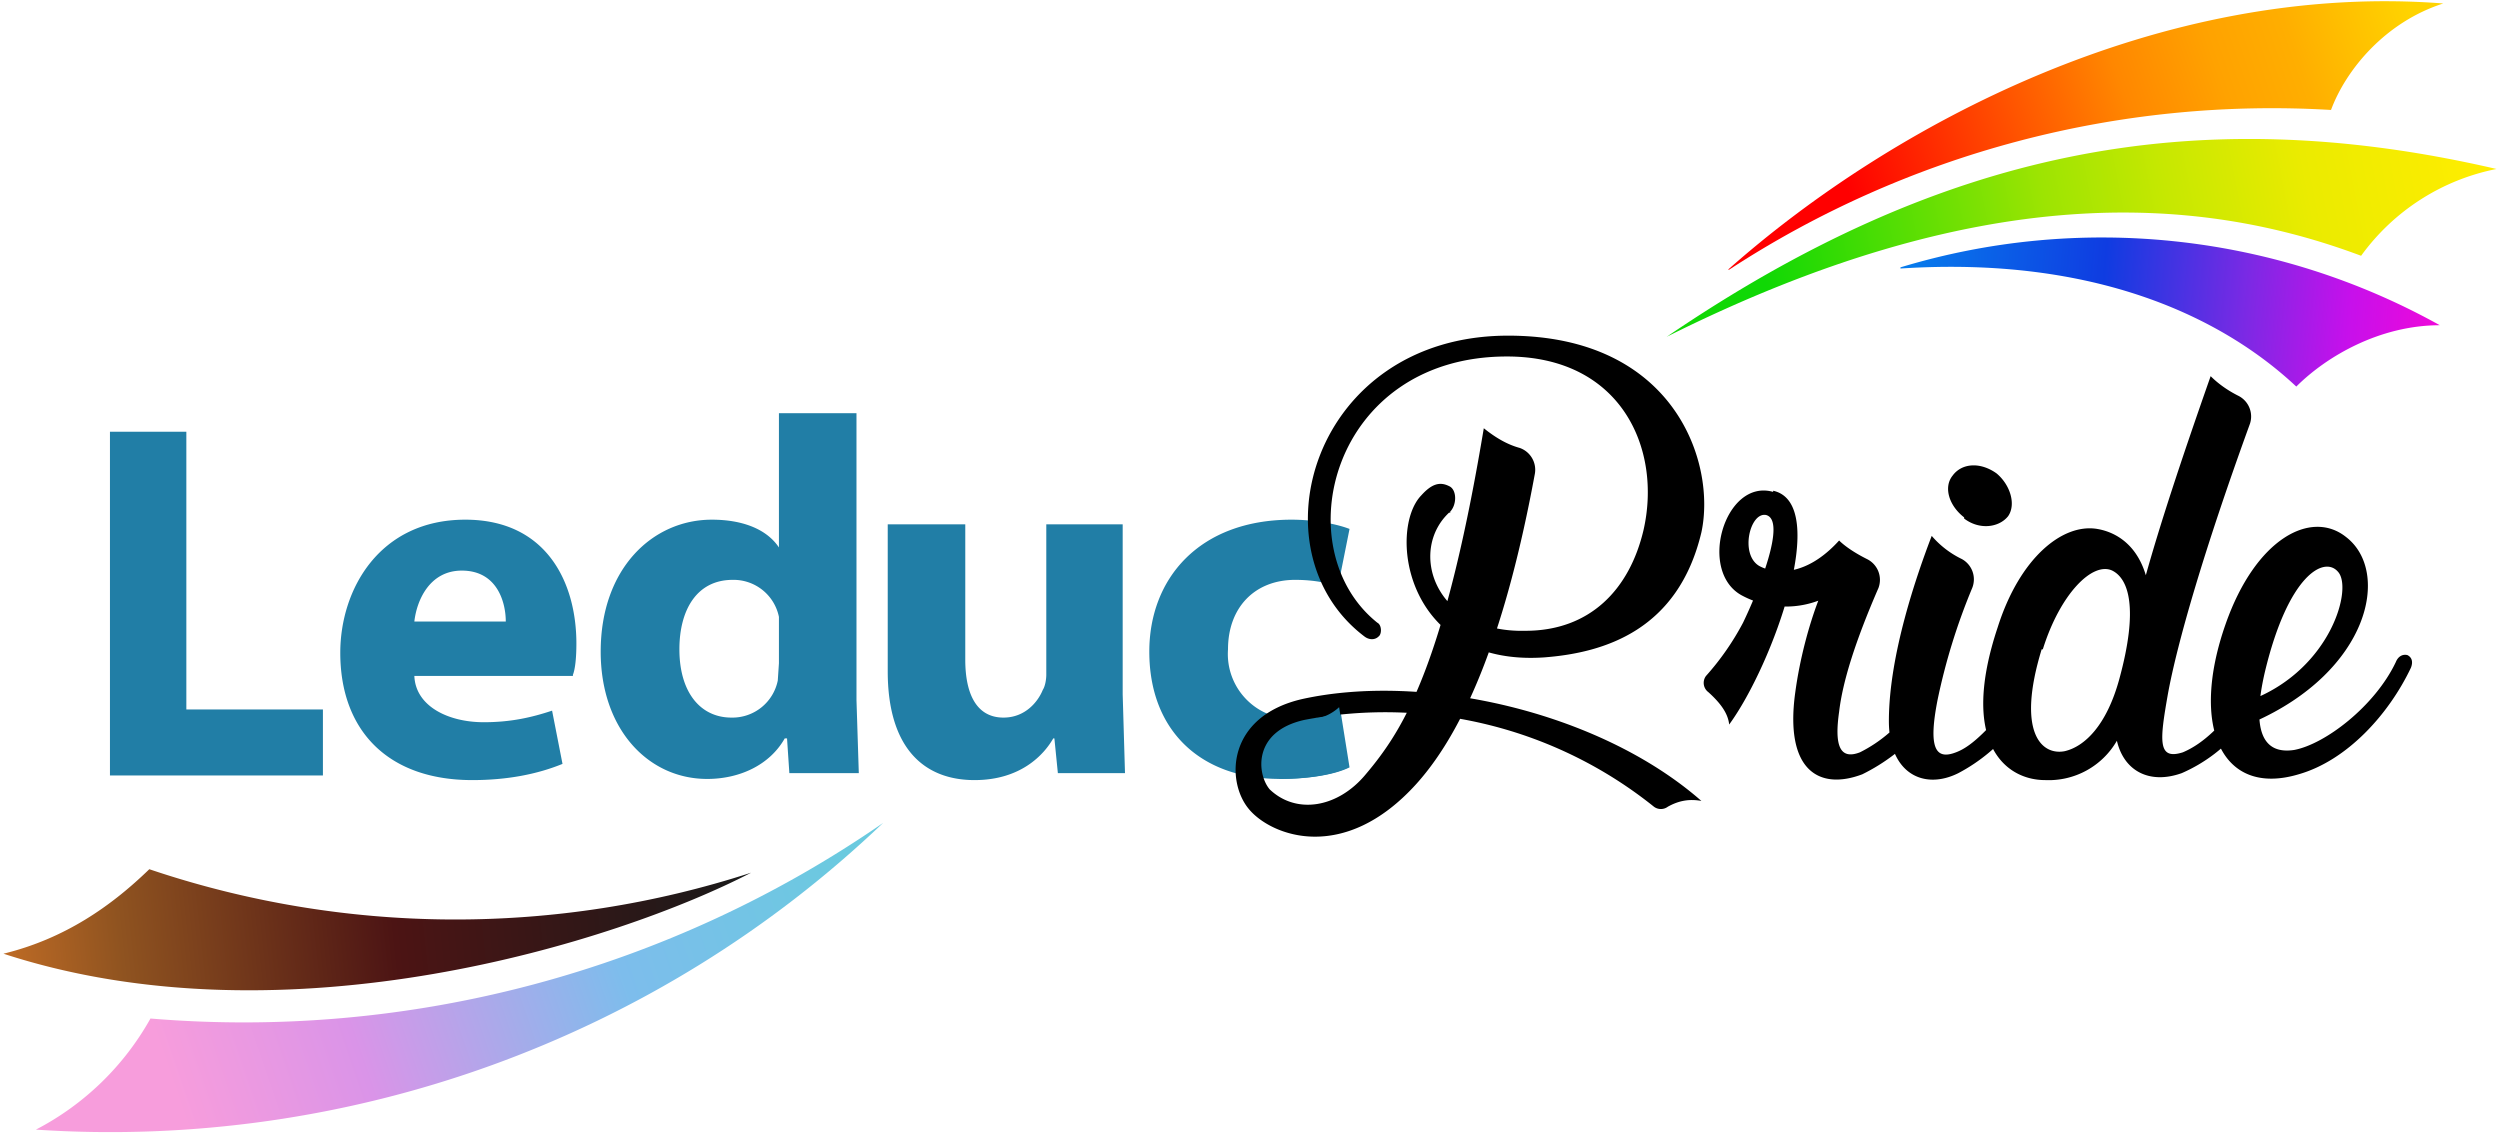 <?xml version="1.0" encoding="UTF-8"?>
<svg xmlns="http://www.w3.org/2000/svg" xmlns:xlink="http://www.w3.org/1999/xlink" viewBox="0 0 216 98">
	<defs>
		<linearGradient id="a" x1="0%" x2="100%" y1="51.3%" y2="48.7%">
			<stop offset="0%" stop-color="#BE6B25"/>
			<stop offset="15.8%" stop-color="#8F5320"/>
			<stop offset="52.7%" stop-color="#4C1414"/>
			<stop offset="100%" stop-color="#1A1A1A"/>
		</linearGradient>
		<linearGradient id="b" x1="0%" x2="100%" y1="56.6%" y2="43.4%">
			<stop offset="0%" stop-color="#F79DDC"/>
			<stop offset="12.9%" stop-color="#F79DDC"/>
			<stop offset="35.7%" stop-color="#DA94E8"/>
			<stop offset="69.3%" stop-color="#7DBDEC"/>
			<stop offset="100%" stop-color="#6ACADF"/>
		</linearGradient>
		<linearGradient id="c" x1="1%" x2="99.6%" y1="47.6%" y2="50%">
			<stop offset="0%" stop-color="#077BEC"/>
			<stop offset="36.7%" stop-color="#0F3CE1"/>
			<stop offset="64.4%" stop-color="#7D29E4"/>
			<stop offset="83.4%" stop-color="#C610EB"/>
			<stop offset="100%" stop-color="#ED08DB"/>
		</linearGradient>
		<linearGradient id="d" x1="0%" x2="100%" y1="52.8%" y2="47.2%">
			<stop offset="0%" stop-color="#10D805"/>
			<stop offset="10.5%" stop-color="#10D805"/>
			<stop offset="46%" stop-color="#9DE402"/>
			<stop offset="60.8%" stop-color="#C6E801"/>
			<stop offset="77.9%" stop-color="#EBEB00"/>
			<stop offset="100%" stop-color="#FFED00"/>
		</linearGradient>
		<linearGradient id="e" x1="0%" x2="100%" y1="57%" y2="43%">
			<stop offset="0%" stop-color="red"/>
			<stop offset="14.1%" stop-color="red"/>
			<stop offset="56.7%" stop-color="#FF8700"/>
			<stop offset="70.8%" stop-color="#FFA200"/>
			<stop offset="82.2%" stop-color="#FFAE00"/>
			<stop offset="100%" stop-color="#FFD300"/>
		</linearGradient>
	</defs>
	<path fill="#217EA6" d="M9.5 67h18.4v-5.7H16.1v-24H9.5V67Zm40-8.7c.2-.5.3-1.5.3-2.7 0-5.3-2.6-10.7-9.6-10.7-7.4 0-10.8 6-10.8 11.5 0 6.7 4.1 11 11.4 11 3 0 5.6-.5 7.8-1.4l-.9-4.6c-1.8.6-3.6 1-5.9 1-3.1 0-5.9-1.4-6-4h13.8-.1Zm-13.7-4.6c.2-1.8 1.3-4.4 4.1-4.4 3.1 0 3.8 2.8 3.8 4.4h-7.9Zm31.5-18v11.6c-1-1.5-3-2.4-5.8-2.4-5.1 0-9.6 4.2-9.6 11.4 0 6.7 4.1 11 9.2 11 2.8 0 5.4-1.2 6.7-3.5h.2l.2 3h6l-.2-6.3V35.7h-6.7Zm0 21.6-.1 1.5a4 4 0 0 1-4 3.2c-2.7 0-4.5-2.2-4.5-5.9 0-3.4 1.5-6 4.6-6a4 4 0 0 1 4 3.2v4Zm29.7-12h-6.6v13c0 .4-.1 1-.3 1.3-.4 1-1.5 2.4-3.4 2.4-2.3 0-3.3-2-3.3-5V45.3h-6.7V58c0 6.6 3.1 9.4 7.5 9.4 4 0 6-2.2 6.8-3.6h.1l.3 3h5.8L97 60V45.4Zm18.8 16c-1 .5-2.2.8-3.8.8a5.6 5.6 0 0 1-5.9-6c0-3.6 2.3-6 5.8-6 1.7 0 3 .3 3.7.6l1-5c-1.3-.5-3.3-.8-5-.8-8 0-12.3 5.1-12.3 11.4 0 6.8 4.4 11 11.3 11 2.6 0 4.8-.4 6-1l-.8-5Z"/>
	<path d="M125.3 44.2c-3.7 3.3-1.4 10.5 6.5 10.3 5.6 0 9-3.6 10.2-8.7 1.6-7-1.9-15-11.8-15-15.2 0-19.2 16.6-11.2 23 .4.2.4 1 .1 1.2-.3.3-.8.3-1.2 0-9.8-7.4-4.5-26 12.4-26 14.4 0 18 11 16.7 17-2 8.4-8.3 10.4-13.6 10.8-12 .8-13.5-11-10.6-14 .9-1 1.6-1.2 2.4-.8.7.3.7 1.7 0 2.3h.1Zm2.9-7.2c1 .8 2 1.4 3.1 1.7a2 2 0 0 1 1.3 2.3c-2.4 13-5.8 21.8-10.2 26.7-6.3 7-12.6 4.5-14.5 2.2-2-2.4-1.9-8 4.6-9.5 10.4-2.3 25.6 1 34.5 8.8-1.1-.2-2 0-2.9.5a1 1 0 0 1-1.2 0 37.1 37.1 0 0 0-30.2-7.5c-4.5 1-4.1 4.7-3 6 2.3 2.2 5.9 1.6 8.3-1.3 1.7-2 3-4 4.2-6.7 2.8-6.2 4.7-15.4 6-23.2Zm25 5.4c5 1.1 0 15-3.8 20.2-.1-1-.8-1.9-1.8-2.8a1 1 0 0 1-.2-1.4 23 23 0 0 0 3.2-4.6c1.3-2.7 3.8-8.8 2-9.3-1.4-.3-2.3 3.4-.6 4.4 1.3.7 4 1 6.9-2.2.4.4 1.2 1 2.4 1.6a2 2 0 0 1 1 2.5c-2 4.6-3.1 8.1-3.4 10.7-.4 2.8 0 4.2 1.8 3.5a12 12 0 0 0 4.5-3.9c.3-.3 1 1.8.7 2a16.4 16.4 0 0 1-5 3.8c-3.7 1.4-6.7-.3-5.8-7 .4-3 1.2-5.9 2-8a8 8 0 0 1-6.5-.4c-4-2-1.6-10.2 2.6-9ZM174 62.8a15 15 0 0 1-4.8 4c-3 1.5-6 0-6-4.5 0-5.7 2.4-12.6 3.7-16a8 8 0 0 0 2.6 2 2 2 0 0 1 .9 2.5 53.1 53.1 0 0 0-3 9.7c-.8 4.1-.2 5.2 1.6 4.5 1.6-.6 3-2.4 4.5-3.9 1-.9 1.3 1 .6 1.7h-.1Zm-4.3-18c1.3 1 3 .8 3.8-.2.7-1 .2-2.7-1-3.7-1.4-1-3-.9-3.8.2-.8 1-.3 2.6 1 3.6ZM191 32.5c.6.6 1.4 1.2 2.4 1.7a2 2 0 0 1 1 2.4c-4 11-6.3 19-7.1 23.4-.7 4-.9 5.7 1.3 5 1.9-.8 3.4-2.5 4.6-4 .8-1 1.4.8.5 1.8a13.5 13.5 0 0 1-5.2 4c-2.8 1-5-.2-5.6-2.8a6.8 6.8 0 0 1-6.2 3.4c-3.5 0-7.4-3.3-4.1-13.2 1.9-6 5.6-9 8.6-8.5 1.2.2 3.3 1 4.2 4 1.2-4.3 3-9.8 5.6-17.2Zm-14.6 23.6c-2.2 7.2 0 9.2 2 8.8 1.7-.4 3.6-2.2 4.7-6.2 1.7-6.2.8-8.7-.6-9.4-1.7-.8-4.5 2-6 6.8h-.1Zm21.8 8.7c2.7-.5 7-3.8 8.8-7.6.2-.5.6-.7 1-.6.4.2.5.6.3 1.1-1.9 4-5.5 8-9.7 9.2-6.7 2-9.4-4.2-6.3-13 2.6-7.4 7.4-9.9 10.4-7.5 3.9 3 2 11.6-8 16-.8.3-.8-1.7 0-2 6.7-2.7 8.6-9.6 7.3-11-1.2-1.4-4.3.3-6.3 8.6-1.2 5.1-.2 7.2 2.5 6.8Z"/>
	<path fill="#217EA6" d="M115.7 61.1a4 4 0 0 1-2 1l-3.2 5.2c2.6 0 4.8-.4 6-1l-.8-5.2Z"/>
	<path fill="url(#a)" d="M12.9 75.1c-3.3 3.2-7.3 6-12.6 7.3 24.5 8 53-1 64.6-7a82.7 82.7 0 0 1-52-.3Z"/>
	<path fill="url(#b)" d="M13 88a24 24 0 0 1-9.9 9.6c27 1.8 53.6-7.8 73.2-26.5A97.1 97.1 0 0 1 13 88Z"/>
	<path fill="url(#c)" d="M164.2 23.1a60 60 0 0 1 46.6 5c-5.2 0-9.8 2.7-12.4 5.3-6.4-6-17.4-11.3-34.2-10.2Z"/>
	<path fill="url(#d)" d="M144 29.1c23.5-16 45.4-20.6 71.7-14.5a19 19 0 0 0-11.7 7.5c-14.4-5.4-33.2-6.4-60 7Z"/>
	<path fill="url(#e)" d="M149.3 23.3c14.1-12.5 37.3-24.9 61.8-23-5 1.6-8.4 5.7-9.7 9.2a85.8 85.8 0 0 0-52 13.8h-.1Z"/>
</svg>